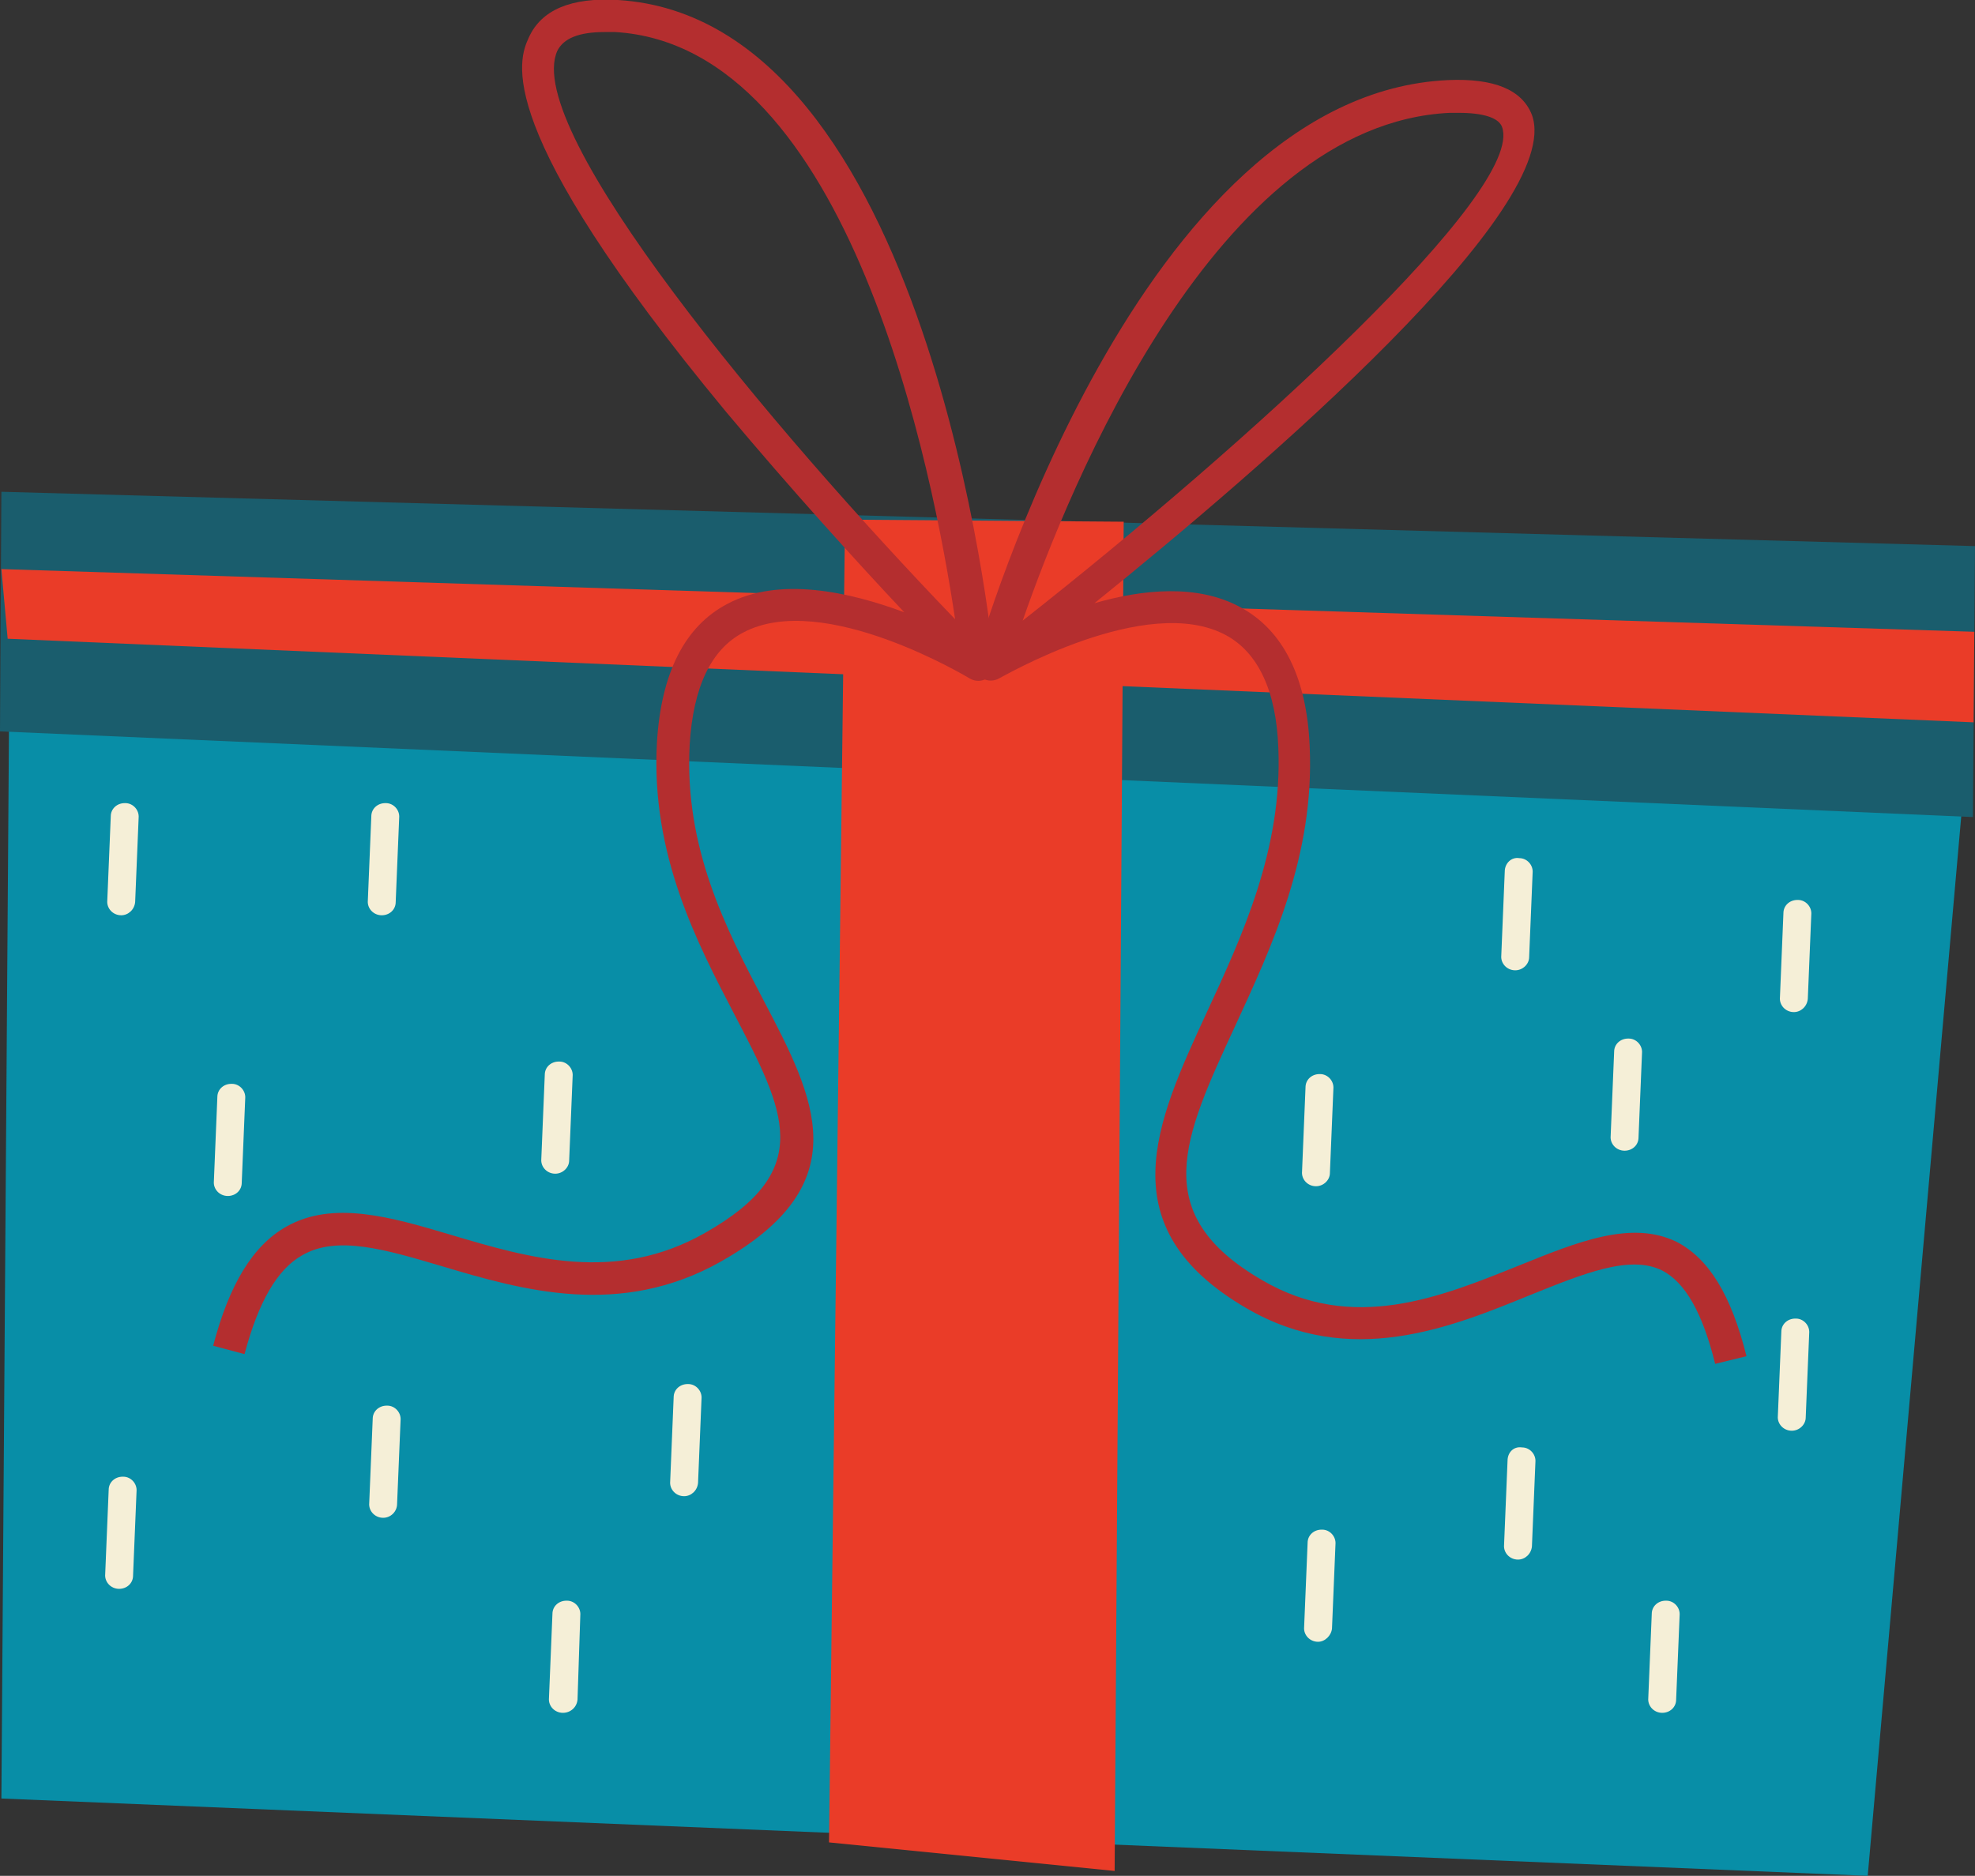 <?xml version="1.0" encoding="utf-8"?>
<!-- Generator: Adobe Illustrator 21.1.0, SVG Export Plug-In . SVG Version: 6.00 Build 0)  -->
<svg version="1.1" xmlns="http://www.w3.org/2000/svg" xmlns:xlink="http://www.w3.org/1999/xlink" x="0px" y="0px"
	 viewBox="0 0 283.5 269.3" style="enable-background:new 0 0 283.5 269.3;" xml:space="preserve">
<rect x="0" y="0" width="283.5" height="269.3" fill="#333333" stroke="none"/>
<style type="text/css">
	.st0{fill:#088EA7;}
	.st1{fill:#1A5D6D;}
	.st2{fill:#EA3C28;}
	.st3{fill:#B42E2F;}
	.st4{fill:#F5EFD7;}
	.st5{display:none;}
	.st6{display:inline;fill:none;stroke:#EC008C;stroke-width:0.5;stroke-miterlimit:10;}
</style>
<g id="Layer_1">
	<g>
		<polygon class="st0" points="1.4,88.9 283.3,97.1 268.1,269.3 0.2,258.2 		"/>
		<polygon class="st1" points="0.2,70.6 283.5,78.4 283.2,117.3 0,105 		"/>
		<polygon class="st2" points="121.3,74.6 119,264.5 160,268.6 161.3,74.9 		"/>
		<polygon class="st2" points="0.2,81.7 283.4,90.7 283.3,103.7 1.1,91.7 		"/>
		<path class="st3" d="M35.1,194.4l-4.5-1.2c2.3-8.8,5.7-14.4,10.5-17.1c6.7-3.8,15-1.4,23.7,1.2c11.1,3.3,23.6,7,36.4-0.3
			c15.9-9,11.5-17.4,4.2-31.4c-5.3-10.2-12-22.9-11.1-39c0.6-10,4-16.7,10.1-19.9c7.5-4,17.6-1.7,25.4,1.2
			c-6.7-7.1-16.3-17.7-25.6-28.8C70.2,18,74.5,8.5,75.9,5.4c1.8-4,6.1-5.8,12.8-5.4c44.5,2.7,53.7,91.5,54,95.2l0,0
			c0.1,0.6-0.1,1.2-0.5,1.7c-0.7,0.9-2,1.1-3,0.5c-0.2-0.1-21-12.7-32.5-6.6c-4.6,2.4-7.2,7.8-7.7,16.1
			c-0.8,14.8,5.2,26.4,10.6,36.7c7.4,14.1,13.7,26.3-6.1,37.5c-14.5,8.2-28.6,4.1-40,0.7c-8.1-2.4-15.1-4.5-20.1-1.6
			C39.8,182.2,37.1,186.9,35.1,194.4z M86.8,4.6c-3.7,0-5.9,0.9-6.8,2.7c-5.1,11.3,30.6,54.1,57.1,81.6c-3.1-20.8-15-82.3-48.8-84.3
			C87.8,4.6,87.3,4.6,86.8,4.6z"/>
		<path class="st3" d="M246.2,195.8c-1.8-7.3-4.3-11.7-7.6-13.4c-4.6-2.3-11.2,0.4-18.9,3.5c-11.5,4.7-25.9,10.6-40.8,1.9
			c-19.9-11.6-13-26.6-5.7-42.4c5.1-11,10.9-23.5,10.3-38c-0.3-8.2-2.9-13.7-7.5-16.2c-11.4-6.2-32.3,6.1-32.6,6.2
			c-1.1,0.6-2.4,0.3-3.1-0.7c-0.4-0.6-0.5-1.3-0.3-1.9l0,0c0.9-3.3,23.6-81.2,67.8-83.3c6.7-0.3,10.7,1.4,12.1,5
			c4.8,13.2-38.4,50.4-62.8,70.1c6.9-2,14.8-2.8,21,0.6c6.1,3.3,9.5,10.1,9.9,20c0.7,15.6-5.4,28.6-10.7,40.1
			c-7.5,16.2-12.5,27,3.9,36.5c13,7.6,25.6,2.4,36.8-2.1c8.4-3.4,16.2-6.6,22.7-3.4c4.6,2.4,7.8,7.6,10,16.4L246.2,195.8z
			 M209.4,16.2c-0.4,0-0.9,0-1.3,0c-33.5,1.6-54.6,53.6-61.3,72.9c32.4-25.5,72.2-61.8,68.8-70.9C215.1,16.9,212.9,16.2,209.4,16.2z
			"/>
		<path class="st4" d="M17.4,131.4C17.3,131.4,17.3,131.4,17.4,131.4c-1.2,0-2.1-1-2-2.1l0.5-12.1c0-1.1,0.9-1.9,2-1.9
			c0,0,0.1,0,0.1,0c1.1,0,2,1,1.9,2.1l-0.5,12.1C19.3,130.6,18.4,131.4,17.4,131.4z"/>
		<path class="st4" d="M54.8,131.4C54.8,131.4,54.7,131.4,54.8,131.4c-1.2,0-2.1-1-2-2.1l0.5-12.1c0-1.1,0.9-1.9,2-1.9
			c0,0,0.1,0,0.1,0c1.1,0,2,1,1.9,2.1l-0.5,12.1C56.8,130.6,55.9,131.4,54.8,131.4z"/>
		<path class="st4" d="M188.9,170.3C188.9,170.3,188.9,170.3,188.9,170.3c-1.2,0-2.1-1-2-2.1l0.5-12.1c0-1.1,0.9-1.9,2-1.9
			c0,0,0.1,0,0.1,0c1.1,0,2,1,1.9,2.1l-0.5,12.1C190.9,169.4,190,170.3,188.9,170.3z"/>
		<path class="st4" d="M217.5,139.3C217.5,139.3,217.5,139.3,217.5,139.3c-1.2,0-2.1-1-2-2.1l0.5-12.1c0-1.1,0.9-2.1,2.1-1.9
			c1.1,0,2,1,1.9,2.1l-0.5,12.1C219.5,138.4,218.6,139.3,217.5,139.3z"/>
		<path class="st4" d="M233.2,165.2C233.2,165.2,233.2,165.2,233.2,165.2c-1.2,0-2.1-1-2-2.1l0.5-12.1c0-1.1,0.9-1.9,2-1.9
			c0,0,0.1,0,0.1,0c1.1,0,2,1,1.9,2.1l-0.5,12.1C235.2,164.4,234.3,165.2,233.2,165.2z"/>
		<path class="st4" d="M217.9,223.9C217.8,223.9,217.8,223.9,217.9,223.9c-1.2,0-2.1-1-2-2.1l0.5-12.1c0-1.1,0.8-2.1,2.1-1.9
			c1.1,0,2,1,1.9,2.1l-0.5,12.1C219.8,223.1,218.9,223.9,217.9,223.9z"/>
		<path class="st4" d="M238.6,245.9C238.6,245.9,238.6,245.9,238.6,245.9c-1.2,0-2.1-1-2-2.1l0.5-12.1c0-1.1,0.9-1.9,2-1.9
			c0,0,0.1,0,0.1,0c1.1,0,2,1,1.9,2.1l-0.5,12.1C240.6,245.1,239.7,245.9,238.6,245.9z"/>
		<path class="st4" d="M257.5,145.3C257.4,145.3,257.4,145.3,257.5,145.3c-1.2,0-2.1-1-2-2.1l0.5-12.1c0-1.1,0.9-1.9,2-1.9
			c0,0,0.1,0,0.1,0c1.1,0,2,1,1.9,2.1l-0.5,12.1C259.4,144.5,258.5,145.3,257.5,145.3z"/>
		<path class="st4" d="M257.2,205.4C257.2,205.4,257.2,205.4,257.2,205.4c-1.2,0-2.1-1-2-2.1l0.5-12.1c0-1.1,0.9-1.9,2-1.9
			c0,0,0.1,0,0.1,0c1.1,0,2,1,1.9,2.1l-0.5,12.1C259.2,204.5,258.3,205.4,257.2,205.4z"/>
		<path class="st4" d="M17.1,228.1C17.1,228.1,17.1,228.1,17.1,228.1c-1.2,0-2.1-1-2-2.1l0.5-12.1c0-1.1,0.9-1.9,2-1.9
			c0,0,0.1,0,0.1,0c1.1,0,2,1,1.9,2.1l-0.5,12.1C19.1,227.3,18.2,228.1,17.1,228.1z"/>
		<path class="st4" d="M55,217.9C55,217.9,55,217.9,55,217.9c-1.2,0-2.1-1-2-2.1l0.5-12.1c0-1.1,0.9-1.9,2-1.9c0,0,0.1,0,0.1,0
			c1.1,0,2,1,1.9,2.1L57,215.9C57,217,56.1,217.9,55,217.9z"/>
		<path class="st4" d="M32.7,171.7C32.7,171.7,32.7,171.7,32.7,171.7c-1.2,0-2.1-1-2-2.1l0.5-12.1c0-1.1,0.9-1.9,2-1.9
			c0,0,0.1,0,0.1,0c1.1,0,2,1,1.9,2.1l-0.5,12.1C34.7,170.9,33.8,171.7,32.7,171.7z"/>
		<path class="st4" d="M79.7,168.5C79.7,168.5,79.7,168.5,79.7,168.5c-1.2,0-2.1-1-2-2.1l0.5-12.1c0-1.1,0.9-1.9,2-1.9
			c0,0,0.1,0,0.1,0c1.1,0,2,1,1.9,2.1l-0.5,12.1C81.7,167.6,80.8,168.5,79.7,168.5z"/>
		<path class="st4" d="M98.2,214.8C98.1,214.8,98.1,214.8,98.2,214.8c-1.2,0-2.1-1-2-2.1l0.5-12.1c0-1.1,0.9-1.9,2-1.9
			c0,0,0.1,0,0.1,0c1.1,0,2,1,1.9,2.1l-0.5,12.1C100.1,214,99.2,214.8,98.2,214.8z"/>
		<path class="st4" d="M80.8,245.9C80.8,245.9,80.8,245.9,80.8,245.9c-1.2,0-2.1-1-2-2.1l0.5-12.1c0-1.1,0.9-1.9,2-1.9
			c0,0,0.1,0,0.1,0c1.1,0,2,1,1.9,2.1L82.9,244C82.8,245.1,81.9,245.9,80.8,245.9z"/>
		<path class="st4" d="M189.2,235.7C189.1,235.7,189.1,235.7,189.2,235.7c-1.2,0-2.1-1-2-2.1l0.5-12.1c0-1.1,0.9-1.9,2-1.9
			c0,0,0.1,0,0.1,0c1.1,0,2,1,1.9,2.1l-0.5,12.1C191.1,234.8,190.2,235.7,189.2,235.7z"/>
	</g>
</g>
<g id="cut" class="st5">
	<path class="st6" d="M159.3,264.1l0,3.7l-39.6-3.9l0-1.4L0.9,257.5L2,104.4l-1.3-0.1l0.2-33l117.7,3.2l-1.1-1.2
		c-4.5-5.1-8.8-10-12.6-14.6C71,17.9,75.1,8.7,76.5,5.7c1.5-3.3,5-5,10.3-5c0.6,0,1.2,0,1.8,0.1c31.1,1.9,44.8,47,50.1,73.8l0.1,0.6
		l8.9,0.2l0.2-0.5c9.4-22.8,29.6-61.2,60-62.6c0.5,0,1,0,1.4,0c5.5,0,8.8,1.5,9.9,4.6c3,8.2-14.3,28.7-48.7,57.9l-1.4,1.2l113.6,3.1
		l-0.2,37.5l-1.6-0.1l-13.5,152.1L159.3,264.1z M160.6,75.7l3.6,0.1l0.2-0.2c16.8-14.1,55.4-47.9,51.9-57.7c-0.6-1.6-3-2.5-6.8-2.5
		c-0.4,0-0.9,0-1.4,0c-27.9,1.3-47.3,37.5-56.4,59l-0.4,1l3.9,0.1l5.5,0L160.6,75.7z M86.8,3.9c-4,0-6.5,1.1-7.4,3.1
		c-5.3,11.6,28.5,51,43.3,67.4l0.2,0.2l12.6,0.3l-0.2-0.9C123,14.8,100.6,4.7,88.4,4C87.9,3.9,87.3,3.9,86.8,3.9z"/>
</g>
</svg>
